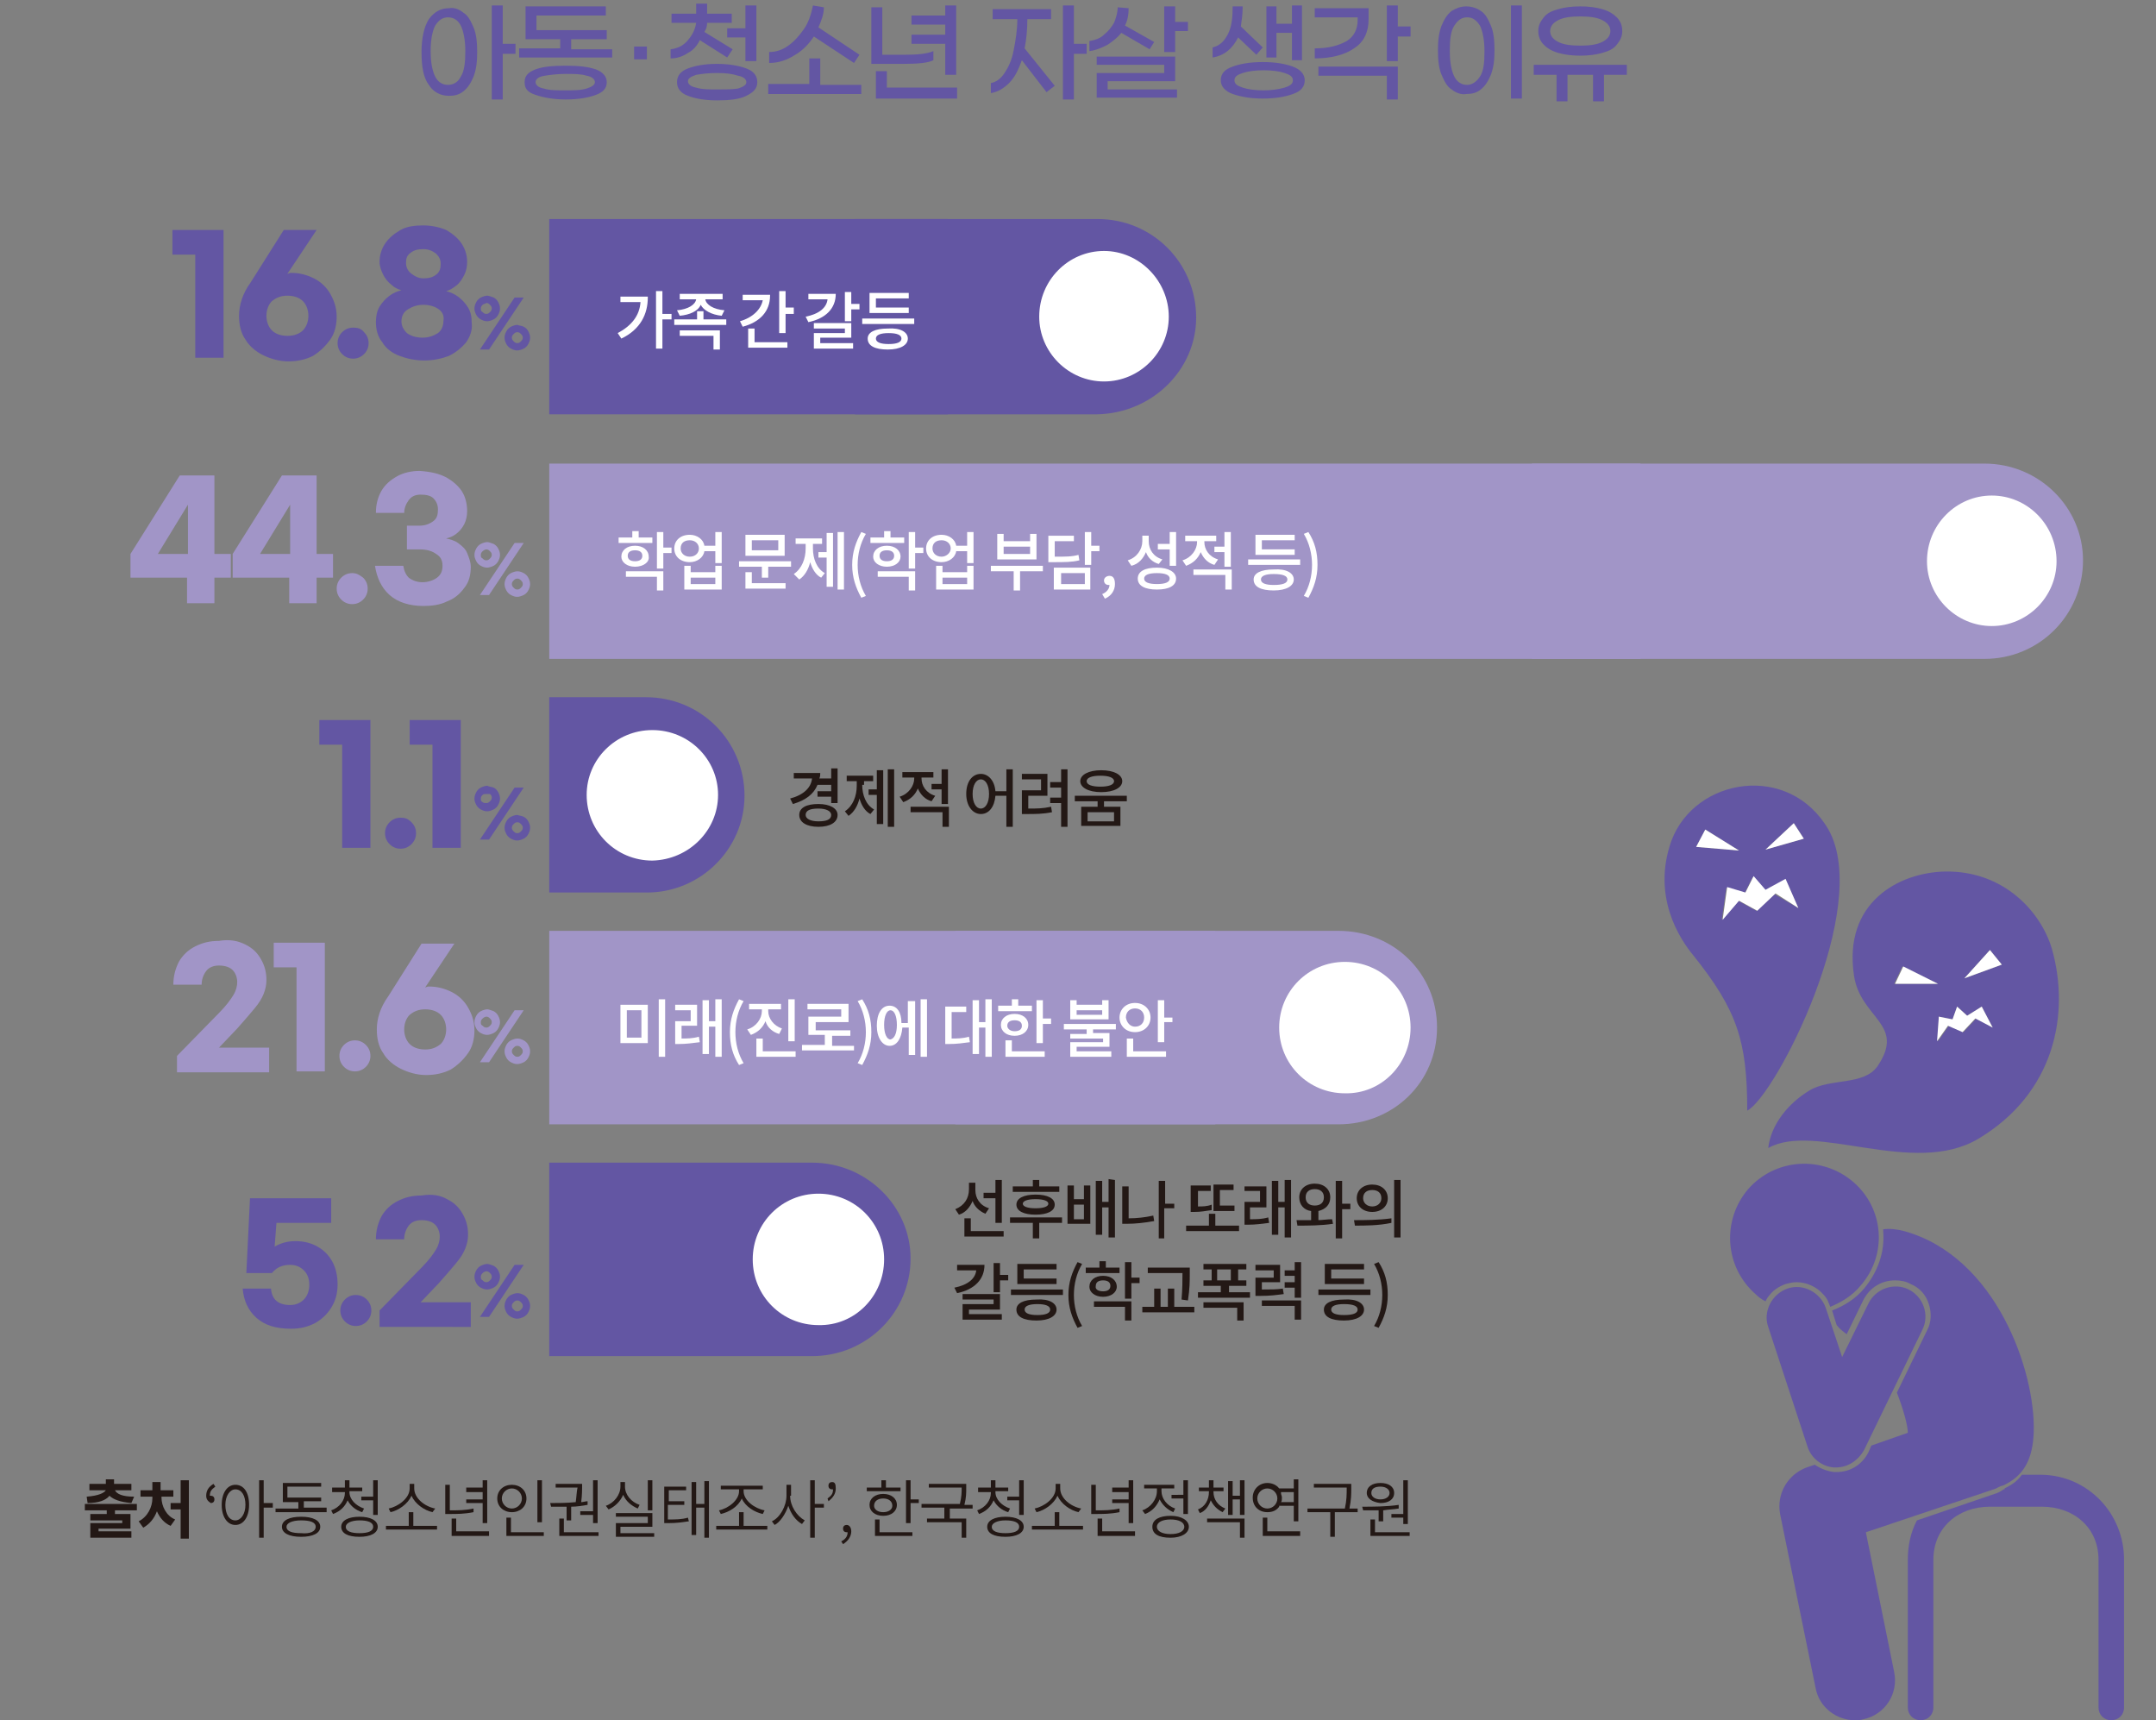<?xml version="1.0" encoding="utf-8"?>
<!-- Generator: Adobe Illustrator 27.5.0, SVG Export Plug-In . SVG Version: 6.00 Build 0)  -->
<svg version="1.1" id="레이어_1" xmlns="http://www.w3.org/2000/svg" xmlns:xlink="http://www.w3.org/1999/xlink" x="0px"
	 y="0px" viewBox="0 0 236.3 188.5" style="enable-background:new 0 0 236.3 188.5;" xml:space="preserve">
<rect x="0" y="0" width="236.3" height="188.5" fill="#808080" stroke="none"/>
<style type="text/css">
	.st0{fill:#6356A3;}
	.st1{fill:#231815;}
	.st2{clip-path:url(#SVGID_00000121241110799721439140000005329511135048088245_);fill:#6356A3;}
	.st3{clip-path:url(#SVGID_00000121241110799721439140000005329511135048088245_);fill:#FFFFFF;}
	.st4{clip-path:url(#SVGID_00000121241110799721439140000005329511135048088245_);fill:#A195C7;}
	.st5{clip-path:url(#SVGID_00000121241110799721439140000005329511135048088245_);}
	.st6{fill:#A195C7;}
	.st7{fill:#FFFFFF;}
	.st8{clip-path:url(#SVGID_00000039843858718617974860000011834733430843720100_);fill:#6356A3;}
</style>
<g>
	<path class="st0" d="M40.6,92.9h-3.1V81.6H35v-2.7h5.6V92.9z"/>
	<path class="st0" d="M45.1,90.1c0.3,0.3,0.5,0.7,0.5,1.2s-0.2,0.9-0.5,1.2c-0.3,0.3-0.7,0.5-1.2,0.5s-0.9-0.2-1.2-0.5
		c-0.3-0.3-0.5-0.7-0.5-1.2s0.2-0.9,0.5-1.2c0.3-0.3,0.7-0.5,1.2-0.5S44.7,89.7,45.1,90.1z"/>
	<path class="st0" d="M50.5,92.9h-3.1V81.6h-2.5v-2.7h5.6V92.9z"/>
</g>
<g>
	<path class="st0" d="M54.1,86.3c0.2,0.1,0.4,0.3,0.5,0.5c0.1,0.2,0.2,0.4,0.2,0.7s-0.1,0.5-0.2,0.7c-0.1,0.2-0.3,0.4-0.5,0.5
		c-0.2,0.1-0.5,0.2-0.7,0.2c-0.3,0-0.5-0.1-0.7-0.2c-0.2-0.1-0.4-0.3-0.5-0.5s-0.2-0.4-0.2-0.7s0.1-0.5,0.2-0.7
		c0.1-0.2,0.3-0.4,0.5-0.5c0.2-0.1,0.5-0.2,0.7-0.2C53.6,86.2,53.8,86.2,54.1,86.3z M53.6,92h-1l3.8-5.7h1L53.6,92z M52.9,87.1
		c-0.1,0.1-0.2,0.2-0.2,0.4s0,0.3,0.2,0.4C53,88,53.2,88,53.3,88c0.2,0,0.3-0.1,0.4-0.2c0.1-0.1,0.2-0.2,0.2-0.4s-0.1-0.3-0.2-0.4
		C53.6,87,53.5,87,53.3,87C53.2,87,53,87,52.9,87.1z M57.4,89.5c0.2,0.1,0.4,0.3,0.5,0.5c0.1,0.2,0.2,0.4,0.2,0.7s-0.1,0.5-0.2,0.7
		c-0.1,0.2-0.3,0.4-0.5,0.5c-0.2,0.1-0.5,0.2-0.7,0.2c-0.3,0-0.5-0.1-0.7-0.2c-0.2-0.1-0.4-0.3-0.5-0.5c-0.1-0.2-0.2-0.4-0.2-0.7
		s0.1-0.5,0.2-0.7c0.1-0.2,0.3-0.4,0.5-0.5s0.5-0.2,0.7-0.2C57,89.4,57.2,89.4,57.4,89.5z M56.3,90.3c-0.1,0.1-0.2,0.2-0.2,0.4
		c0,0.2,0.1,0.3,0.2,0.4c0.1,0.1,0.2,0.2,0.4,0.2s0.3-0.1,0.4-0.2c0.1-0.1,0.2-0.2,0.2-0.4c0-0.2-0.1-0.3-0.2-0.4
		c-0.1-0.1-0.2-0.2-0.4-0.2S56.4,90.2,56.3,90.3z"/>
</g>
<g>
	<path class="st1" d="M89.6,86c-0.4,1-1.3,1.7-2.7,2.1l-0.3-0.6c1.5-0.4,2.3-1.2,2.4-2.2H87v-0.6h2.9c0,0.2,0,0.4-0.1,0.6h1.3v-1.1
		h0.7V88h-0.7v-0.7h-1.5v-0.6h1.5V86H89.6z M91.8,89.3c0,0.8-0.8,1.3-2.1,1.3s-2.1-0.5-2.1-1.3c0-0.8,0.8-1.2,2.1-1.2
		S91.8,88.6,91.8,89.3z M91.1,89.3c0-0.4-0.5-0.7-1.4-0.7c-0.9,0-1.4,0.2-1.4,0.7c0,0.4,0.5,0.7,1.4,0.7
		C90.6,90,91.1,89.8,91.1,89.3z"/>
	<path class="st1" d="M94.5,86c0,1.1,0.4,2.2,1.3,2.7l-0.4,0.5c-0.6-0.3-1-1-1.2-1.7C94,88.3,93.6,89,93,89.4l-0.4-0.5
		c0.9-0.6,1.3-1.7,1.3-2.8v-0.5h-1.1V85h2.9v0.6h-1V86z M96.1,84.4h0.7v5.9h-0.7v-3.2h-0.9v-0.6h0.9V84.4z M98,84.3v6.3h-0.7v-6.3
		H98z"/>
	<path class="st1" d="M102.1,87.8c-0.7-0.2-1.2-0.7-1.5-1.4c-0.3,0.7-0.8,1.2-1.6,1.5l-0.4-0.6c1-0.3,1.6-1.2,1.6-2v-0.1h-1.3v-0.6
		h3.4v0.6H101v0.1c0,0.8,0.5,1.6,1.5,1.9L102.1,87.8z M99.7,88.4h4.3v2.2h-0.7V89h-3.5V88.4z M103.9,84.3v3.8h-0.7v-1.6h-1.1v-0.6
		h1.1v-1.6H103.9z"/>
	<path class="st1" d="M111,84.3v6.3h-0.7v-3.4h-1.2c-0.1,1.2-0.7,2-1.6,2c-0.9,0-1.6-0.9-1.6-2.2c0-1.4,0.7-2.2,1.6-2.2
		c0.8,0,1.5,0.7,1.6,1.9h1.2v-2.4H111z M108.4,87c0-1-0.4-1.6-0.9-1.6c-0.5,0-0.9,0.6-0.9,1.6c0,1,0.4,1.6,0.9,1.6
		C108,88.6,108.4,88,108.4,87z"/>
	<path class="st1" d="M112.7,88.6c0.9,0,1.6,0,2.5-0.2l0.1,0.6c-1,0.2-1.8,0.2-2.8,0.2H112v-2.6h2.1v-1.2H112v-0.6h2.8v2.4h-2.1
		V88.6z M117,84.3v6.3h-0.7V88h-1.2v-0.6h1.2v-1.1h-1.2v-0.6h1.2v-1.4H117z"/>
	<path class="st1" d="M121,87.8v0.6h1.8v2.1h-4.3v-2.1h1.8v-0.6h-2.5v-0.6h5.7v0.6H121z M118.4,85.6c0-0.7,0.9-1.2,2.3-1.2
		s2.3,0.5,2.3,1.2c0,0.7-0.9,1.2-2.3,1.2S118.4,86.3,118.4,85.6z M119.1,85.6c0,0.4,0.6,0.6,1.5,0.6s1.5-0.2,1.5-0.6
		c0-0.4-0.6-0.6-1.5-0.6S119.1,85.2,119.1,85.6z M122.1,89h-2.9v1h2.9V89z"/>
</g>
<g>
	<defs>
		<rect id="SVGID_1_" width="236.3" height="188.5"/>
	</defs>
	<clipPath id="SVGID_00000028284852855486539210000010602427286806055845_">
		<use xlink:href="#SVGID_1_"  style="overflow:visible;"/>
	</clipPath>
	<path style="clip-path:url(#SVGID_00000028284852855486539210000010602427286806055845_);fill:#6356A3;" d="M131.1,34.8
		c0-6-4.8-10.8-10.8-10.8H93.7v21.4h26.5C126.3,45.3,131.1,40.5,131.1,34.8"/>
	<path style="clip-path:url(#SVGID_00000028284852855486539210000010602427286806055845_);fill:#FFFFFF;" d="M128.1,34.7
		c0-3.9-3.2-7.2-7.1-7.2c-3.9,0-7.1,3.2-7.1,7.2c0,3.9,3.2,7.1,7.1,7.1C124.9,41.8,128.1,38.6,128.1,34.7"/>
	<path style="clip-path:url(#SVGID_00000028284852855486539210000010602427286806055845_);fill:#A195C7;" d="M228.3,61.4
		c0-5.8-4.8-10.6-10.8-10.6h-49.6v21.4h49.6C223.5,72.2,228.3,67.4,228.3,61.4"/>
	<path style="clip-path:url(#SVGID_00000028284852855486539210000010602427286806055845_);fill:#FFFFFF;" d="M225.4,61.5
		c0-4-3.2-7.2-7.1-7.2c-3.9,0-7.1,3.2-7.1,7.2c0,3.9,3.2,7.1,7.1,7.1C222.2,68.6,225.4,65.4,225.4,61.5"/>
	<path style="clip-path:url(#SVGID_00000028284852855486539210000010602427286806055845_);fill:#6356A3;" d="M81.6,87.2
		c0-6-4.8-10.8-10.8-10.8H60.2v21.4h10.7C76.8,97.8,81.6,93,81.6,87.2"/>
	<path style="clip-path:url(#SVGID_00000028284852855486539210000010602427286806055845_);fill:#FFFFFF;" d="M78.7,87.1
		c0-3.9-3.2-7.1-7.2-7.1c-4,0-7.2,3.2-7.2,7.1c0,4,3.2,7.2,7.2,7.2C75.5,94.2,78.7,91,78.7,87.1"/>
	<path style="clip-path:url(#SVGID_00000028284852855486539210000010602427286806055845_);fill:#6356A3;" d="M99.8,137.9
		c0-5.7-4.8-10.5-10.8-10.5H60.2v21.2H89C95,148.6,99.8,143.8,99.8,137.9"/>
	<path style="clip-path:url(#SVGID_00000028284852855486539210000010602427286806055845_);fill:#FFFFFF;" d="M96.9,138
		c0-4-3.2-7.2-7.2-7.2c-4,0-7.2,3.2-7.2,7.2s3.2,7.2,7.2,7.2C93.7,145.3,96.9,142,96.9,138"/>
	<path style="clip-path:url(#SVGID_00000028284852855486539210000010602427286806055845_);fill:#A195C7;" d="M157.5,112.6
		c0-6-4.8-10.6-10.8-10.6h-42v21.2h42C152.7,123.2,157.5,118.6,157.5,112.6"/>
	<path style="clip-path:url(#SVGID_00000028284852855486539210000010602427286806055845_);fill:#FFFFFF;" d="M154.6,112.6
		c0-4-3.2-7.2-7.2-7.2c-4,0-7.2,3.2-7.2,7.2c0,4,3.2,7.2,7.2,7.2C151.4,119.9,154.6,116.6,154.6,112.6"/>
	<g style="clip-path:url(#SVGID_00000028284852855486539210000010602427286806055845_);">
		<path class="st0" d="M50.8,1.4c0.5,0.3,0.8,0.9,1.1,1.6c0.3,0.7,0.4,1.6,0.4,2.7s-0.1,1.9-0.4,2.7c-0.3,0.7-0.6,1.2-1.1,1.6
			s-1,0.5-1.6,0.5c-0.9,0-1.7-0.4-2.2-1.2c-0.6-0.8-0.8-2-0.8-3.6s0.3-2.8,0.8-3.6c0.6-0.8,1.3-1.2,2.2-1.2
			C49.8,0.8,50.3,1,50.8,1.4z M50.5,8.4C50.9,7.8,51,6.8,51,5.6s-0.2-2.2-0.5-2.8c-0.3-0.6-0.8-0.9-1.4-0.9c-0.6,0-1,0.3-1.4,0.9
			c-0.3,0.6-0.5,1.5-0.5,2.8s0.2,2.2,0.5,2.8c0.3,0.6,0.8,0.9,1.4,0.9C49.7,9.3,50.2,9,50.5,8.4z M56.5,5.9h-1.4v5h-1.2V0.6h1.2v4.2
			h1.4V5.9z"/>
		<path class="st0" d="M67.1,5.3v1H56.9v-1h4.5V4.3h-3.8V0.7h8.8v1h-7.6v1.6h7.7v1h-3.9v1.1H67.1z M65.3,7.6
			c0.8,0.3,1.2,0.8,1.2,1.4c0,0.7-0.4,1.1-1.2,1.4s-1.9,0.5-3.3,0.5c-1.3,0-2.4-0.2-3.3-0.5S57.5,9.7,57.5,9c0-0.7,0.4-1.1,1.2-1.4
			s1.9-0.4,3.3-0.4S64.4,7.3,65.3,7.6z M64.3,9.7c0.6-0.2,0.9-0.4,0.9-0.7c0-0.3-0.3-0.6-0.9-0.7c-0.6-0.2-1.4-0.2-2.3-0.2
			s-1.7,0.1-2.3,0.2C59,8.4,58.7,8.7,58.7,9c0,0.3,0.3,0.6,0.9,0.7c0.6,0.2,1.4,0.2,2.3,0.2S63.7,9.9,64.3,9.7z"/>
		<path class="st0" d="M70.9,6.5h-1.4V5.1h1.4V6.5z"/>
		<path class="st0" d="M75.4,5.8c-0.6,0.4-1.2,0.6-1.9,0.6v-1c0.8-0.1,1.4-0.4,1.9-1s0.8-1.2,0.9-1.9h-2.7v-1h2.7V0.4h1.2v1.1h2.7v1
			h-2.7c0,0.4-0.1,0.7-0.3,1l3.1,1.9l-0.6,0.9l-3-1.9C76.4,5,76,5.5,75.4,5.8z M81.8,7.5c0.8,0.3,1.2,0.8,1.2,1.5
			c0,0.7-0.4,1.1-1.2,1.5s-1.9,0.5-3.2,0.5c-1.4,0-2.4-0.2-3.2-0.5s-1.2-0.8-1.2-1.5c0-0.7,0.4-1.2,1.2-1.5S77.2,7,78.6,7
			C79.9,7,81,7.2,81.8,7.5z M80.9,9.7c0.6-0.2,0.9-0.4,0.9-0.7s-0.3-0.6-0.9-0.7C80.3,8.1,79.6,8,78.6,8s-1.7,0.1-2.3,0.2
			c-0.6,0.2-0.9,0.4-0.9,0.7s0.3,0.6,0.9,0.7c0.6,0.2,1.4,0.2,2.3,0.2S80.3,9.8,80.9,9.7z M81.7,3.1V0.6h1.2v6.1h-1.2V4.1h-2V3.1
			H81.7z"/>
		<path class="st0" d="M94.4,9.2v1.1H84.2V9.2h4.5V6.4h1.2v2.9H94.4z M87,6.1c-0.8,0.5-1.7,0.8-2.7,0.8V5.7c0.7,0,1.4-0.2,2.1-0.7
			c0.7-0.5,1.2-1.1,1.7-1.8s0.8-1.6,1-2.6l1.2,0.2C90.3,1.6,90,2.3,89.7,3L94.2,6l-0.6,0.9L89.2,4C88.6,4.9,87.9,5.6,87,6.1z"/>
		<path class="st0" d="M99,7h-3.5V0.8h1.2V6h2.4c1.5,0,2.5-0.1,3.2-0.4v1C101.7,6.9,100.6,7,99,7z M104.9,9.7v1.1H96V7.8h1.2v1.8
			H104.9z M103.6,4.8h-3.7v-1h3.7V2.7h-3.7v-1h3.7V0.6h1.2v7.6h-1.2V4.8z"/>
		<path class="st0" d="M112.3,5.3l3.3,4.1l-0.9,0.7l-2.7-3.5c-0.4,1.1-0.8,1.9-1.4,2.5s-1.3,1-2,1.1V9.1c0.6-0.1,1.1-0.5,1.5-1.1
			s0.8-1.4,1-2.5c0.2-1,0.4-2.2,0.4-3.4h-2.7V1h6.4v1.1h-2.6C112.6,3.2,112.5,4.3,112.3,5.3z M119.1,5.9h-1.4v5h-1.2V0.6h1.2v4.2
			h1.4V5.9z"/>
		<path class="st0" d="M121.4,4.9c-0.6,0.3-1.2,0.6-2,0.7V4.5c0.6-0.1,1.2-0.3,1.6-0.7c0.5-0.4,0.8-0.8,1.1-1.3
			c0.2-0.5,0.4-1.1,0.4-1.7l1.2,0.1c0,0.7-0.1,1.3-0.4,1.9l3.2,1.8L126,5.4l-3.1-1.8C122.5,4.1,122,4.5,121.4,4.9z M121.4,9.8h7.6
			v0.9h-8.8V8h7.4V7.1h-7.4V6.2h8.6v2.7h-7.4V9.8z M130.2,2.3v1.1h-1.4v2.3h-1.2v-5h1.2v1.7H130.2z"/>
		<path class="st0" d="M132.9,6.3V5.2c0.8-0.2,1.3-0.7,1.7-1.5c0.4-0.8,0.5-1.8,0.5-3l1.1,0c0,0.8-0.1,1.5-0.2,2.2l2.4,2.3L137.7,6
			l-2-1.9C135.1,5.3,134.2,6.1,132.9,6.3z M141.7,7.3c0.8,0.3,1.3,0.8,1.3,1.5s-0.4,1.2-1.3,1.5c-0.8,0.3-1.9,0.5-3.3,0.5
			s-2.4-0.2-3.3-0.5c-0.8-0.3-1.3-0.8-1.3-1.5s0.4-1.2,1.3-1.5c0.8-0.3,1.9-0.5,3.3-0.5S140.9,7,141.7,7.3z M140.8,9.6
			c0.6-0.2,0.9-0.4,0.9-0.8c0-0.4-0.3-0.6-0.9-0.8s-1.4-0.3-2.3-0.3c-0.9,0-1.7,0.1-2.3,0.3s-0.9,0.4-0.9,0.8c0,0.4,0.3,0.6,0.9,0.8
			s1.4,0.3,2.3,0.3C139.3,9.9,140.1,9.8,140.8,9.6z M139.9,6.3h-1.1V0.7h1.1v1.9h1.7V0.6h1.1v6h-1.1v-3h-1.7V6.3z"/>
		<path class="st0" d="M148.4,5.3c-1,0.7-2.5,1.1-4.3,1.1V5.3c1.5,0,2.6-0.3,3.5-0.8c0.8-0.5,1.2-1.3,1.2-2.3V1.9h-4.7v-1h5.9v1.2
			C150,3.5,149.5,4.6,148.4,5.3z M144.5,7.3h8.7v3.6h-1.2V8.3h-7.5V7.3z M154.6,4h-1.4v2.7h-1.2V0.6h1.2v2.3h1.4V4z"/>
		<path class="st0" d="M159.1,9.8c-0.5-0.3-0.8-0.9-1.1-1.6s-0.4-1.6-0.4-2.7s0.1-1.9,0.4-2.7c0.3-0.7,0.6-1.2,1.1-1.6
			c0.5-0.3,1-0.5,1.6-0.5c0.6,0,1.2,0.2,1.6,0.5c0.5,0.3,0.8,0.9,1.1,1.6c0.3,0.7,0.4,1.6,0.4,2.7s-0.1,1.9-0.4,2.7
			c-0.3,0.7-0.6,1.2-1.1,1.6s-1,0.5-1.6,0.5C160.2,10.4,159.6,10.2,159.1,9.8z M162.2,8.4c0.4-0.6,0.5-1.5,0.5-2.8
			c0-1.2-0.2-2.2-0.5-2.8c-0.4-0.6-0.8-0.9-1.4-0.9c-0.6,0-1,0.3-1.4,0.9c-0.4,0.6-0.5,1.5-0.5,2.8s0.2,2.2,0.5,2.8
			c0.3,0.6,0.8,0.9,1.4,0.9C161.3,9.3,161.8,9,162.2,8.4z M165.6,0.6h1.2v10.2h-1.2V0.6z"/>
		<path class="st0" d="M178.3,8.2h-2.5v2.9h-1.2V8.2h-2.8v2.9h-1.2V8.2h-2.5V7.1h10.2V8.2z M170.8,5.8c-0.7-0.2-1.2-0.5-1.6-0.9
			s-0.6-0.9-0.6-1.5c0-0.6,0.2-1,0.6-1.5s0.9-0.7,1.6-0.9s1.5-0.3,2.4-0.3s1.7,0.1,2.4,0.3c0.7,0.2,1.2,0.5,1.6,0.9s0.6,0.9,0.6,1.5
			c0,0.6-0.2,1-0.6,1.5s-0.9,0.7-1.6,0.9c-0.7,0.2-1.5,0.3-2.4,0.3S171.5,6,170.8,5.8z M170.8,2.2c-0.6,0.3-0.9,0.7-0.9,1.2
			c0,0.5,0.3,0.9,0.9,1.2c0.6,0.3,1.4,0.4,2.4,0.4s1.8-0.1,2.4-0.4c0.6-0.3,0.9-0.7,0.9-1.2c0-0.5-0.3-0.9-0.9-1.2
			c-0.6-0.3-1.4-0.4-2.4-0.4S171.4,1.9,170.8,2.2z"/>
	</g>
</g>
<rect x="60.2" y="24" class="st0" width="43.7" height="21.4"/>
<rect x="60.2" y="50.8" class="st6" width="119.6" height="21.4"/>
<rect x="60.2" y="102" class="st6" width="73" height="21.2"/>
<g>
	<path class="st6" d="M20.6,63.3h-6.3v-2.6l5.4-8.6h3.8v8.6h1.8v2.6h-1.8v2.8h-3V63.3z M20.6,60.7v-5.4l-3.3,5.4H20.6z"/>
	<path class="st6" d="M31.8,63.3h-6.3v-2.6l5.4-8.6h3.8v8.6h1.8v2.6h-1.8v2.8h-3V63.3z M31.8,60.7v-5.4l-3.3,5.4H31.8z"/>
	<path class="st6" d="M39.8,63.3c0.3,0.3,0.5,0.7,0.5,1.2s-0.2,0.9-0.5,1.2c-0.3,0.3-0.7,0.5-1.2,0.5s-0.9-0.2-1.2-0.5
		c-0.3-0.3-0.5-0.7-0.5-1.2s0.2-0.9,0.5-1.2c0.3-0.3,0.7-0.5,1.2-0.5S39.4,63,39.8,63.3z"/>
	<path class="st6" d="M48.9,52.3c0.7,0.4,1.3,0.9,1.7,1.5c0.4,0.6,0.6,1.4,0.6,2.2c0,0.5-0.1,1-0.3,1.4c-0.2,0.4-0.5,0.8-0.9,1.1
		c-0.4,0.3-0.7,0.4-1.1,0.5c0.4,0.1,0.9,0.2,1.3,0.5c0.4,0.3,0.8,0.6,1,1.1s0.4,1,0.4,1.5c0,0.9-0.2,1.7-0.7,2.3
		c-0.5,0.7-1.1,1.2-1.9,1.5c-0.8,0.4-1.7,0.5-2.6,0.5c-1.5,0-2.8-0.4-3.7-1.2s-1.4-1.9-1.6-3.2h3.1c0.1,0.6,0.3,1,0.6,1.3
		c0.4,0.3,0.9,0.5,1.5,0.5s1.2-0.2,1.6-0.5c0.4-0.3,0.6-0.7,0.6-1.3c0-0.6-0.2-1-0.7-1.3c-0.4-0.3-1-0.5-1.8-0.5h-1.4v-2.6h1.4
		c0.6,0,1.1-0.2,1.5-0.5c0.4-0.3,0.5-0.7,0.5-1.3c0-0.5-0.2-0.9-0.5-1.2s-0.8-0.4-1.4-0.4c-0.6,0-1,0.2-1.3,0.6
		c-0.3,0.4-0.5,0.9-0.5,1.4h-3.1c0-0.9,0.2-1.7,0.6-2.4c0.4-0.7,1-1.2,1.7-1.6c0.7-0.4,1.6-0.6,2.5-0.6
		C47.3,51.7,48.1,51.9,48.9,52.3z"/>
</g>
<g>
	<path class="st6" d="M54.1,59.6c0.2,0.1,0.4,0.3,0.5,0.5c0.1,0.2,0.2,0.4,0.2,0.7s-0.1,0.5-0.2,0.7c-0.1,0.2-0.3,0.4-0.5,0.5
		c-0.2,0.1-0.5,0.2-0.7,0.2c-0.3,0-0.5-0.1-0.7-0.2c-0.2-0.1-0.4-0.3-0.5-0.5s-0.2-0.4-0.2-0.7s0.1-0.5,0.2-0.7
		c0.1-0.2,0.3-0.4,0.5-0.5c0.2-0.1,0.5-0.2,0.7-0.2C53.6,59.4,53.8,59.5,54.1,59.6z M53.6,65.2h-1l3.8-5.7h1L53.6,65.2z M52.9,60.4
		c-0.1,0.1-0.2,0.2-0.2,0.4s0,0.3,0.2,0.4c0.1,0.1,0.2,0.2,0.4,0.2c0.2,0,0.3-0.1,0.4-0.2c0.1-0.1,0.2-0.2,0.2-0.4s-0.1-0.3-0.2-0.4
		c-0.1-0.1-0.2-0.2-0.4-0.2C53.2,60.2,53,60.3,52.9,60.4z M57.4,62.8c0.2,0.1,0.4,0.3,0.5,0.5c0.1,0.2,0.2,0.4,0.2,0.7
		c0,0.3-0.1,0.5-0.2,0.7c-0.1,0.2-0.3,0.4-0.5,0.5c-0.2,0.1-0.5,0.2-0.7,0.2c-0.3,0-0.5-0.1-0.7-0.2c-0.2-0.1-0.4-0.3-0.5-0.5
		c-0.1-0.2-0.2-0.4-0.2-0.7c0-0.3,0.1-0.5,0.2-0.7c0.1-0.2,0.3-0.4,0.5-0.5s0.5-0.2,0.7-0.2C57,62.6,57.2,62.7,57.4,62.8z
		 M56.3,63.6c-0.1,0.1-0.2,0.2-0.2,0.4c0,0.2,0.1,0.3,0.2,0.4c0.1,0.1,0.2,0.2,0.4,0.2s0.3-0.1,0.4-0.2c0.1-0.1,0.2-0.2,0.2-0.4
		c0-0.2-0.1-0.3-0.2-0.4c-0.1-0.1-0.2-0.2-0.4-0.2S56.4,63.5,56.3,63.6z"/>
</g>
<g>
	<path class="st7" d="M71.5,59.5h-3.7v-0.6h1.5v-0.7H70v0.7h1.5V59.5z M69.6,62.1c-0.9,0-1.5-0.5-1.5-1.1c0-0.7,0.6-1.2,1.5-1.2
		c0.9,0,1.5,0.5,1.5,1.2C71.2,61.6,70.5,62.1,69.6,62.1z M68.5,62.6h4.2v2.1H72v-1.5h-3.4V62.6z M69.6,61.5c0.5,0,0.8-0.2,0.8-0.6
		c0-0.4-0.3-0.6-0.8-0.6c-0.5,0-0.8,0.2-0.8,0.6C68.8,61.3,69.1,61.5,69.6,61.5z M73.6,60.6h-0.9v1.7H72v-4h0.7V60h0.9V60.6z"/>
	<path class="st7" d="M79.1,58.3v3.4h-0.7v-1.3h-1.2c-0.1,0.7-0.8,1.2-1.6,1.2c-1,0-1.7-0.6-1.7-1.5c0-0.9,0.7-1.5,1.7-1.5
		c0.8,0,1.5,0.5,1.6,1.2h1.2v-1.5H79.1z M76.6,60.1c0-0.5-0.4-0.9-1-0.9c-0.6,0-1,0.3-1,0.9c0,0.5,0.4,0.9,1,0.9
		C76.2,61,76.6,60.6,76.6,60.1z M78.4,62h0.7v2.6H75V62h0.7v0.7h2.7V62z M78.4,63.3h-2.7V64h2.7V63.3z"/>
	<path class="st7" d="M86.7,61.5v0.6h-2.5v1.2h-0.7v-1.2H81v-0.6H86.7z M82.4,63.9h3.7v0.6h-4.4v-1.8h0.7V63.9z M86,60.9h-4.3v-2.3
		H86V60.9z M85.3,59.2h-2.9v1.1h2.9V59.2z"/>
	<path class="st7" d="M89.1,60.1c0,1.1,0.4,2.2,1.3,2.7l-0.4,0.5c-0.6-0.3-1-1-1.2-1.7c-0.2,0.8-0.6,1.5-1.2,1.9L87,62.9
		c0.9-0.6,1.3-1.7,1.3-2.8v-0.5h-1.1V59h2.9v0.6h-1V60.1z M90.6,58.4h0.7v5.9h-0.7v-3.2h-0.9v-0.6h0.9V58.4z M92.5,58.3v6.3h-0.7
		v-6.3H92.5z"/>
	<path class="st7" d="M93.4,61.9c0-1.4,0.4-2.5,1-3.6l0.5,0.2c-0.6,1-0.9,2.2-0.9,3.4c0,1.2,0.3,2.4,0.9,3.4l-0.5,0.2
		C93.8,64.4,93.4,63.3,93.4,61.9z"/>
	<path class="st7" d="M99.1,59.5h-3.7v-0.6h1.5v-0.7h0.7v0.7h1.5V59.5z M97.2,62.1c-0.9,0-1.5-0.5-1.5-1.1c0-0.7,0.6-1.2,1.5-1.2
		c0.9,0,1.5,0.5,1.5,1.2C98.7,61.6,98.1,62.1,97.2,62.1z M96.1,62.6h4.2v2.1h-0.7v-1.5h-3.4V62.6z M97.2,61.5c0.5,0,0.8-0.2,0.8-0.6
		c0-0.4-0.3-0.6-0.8-0.6c-0.5,0-0.8,0.2-0.8,0.6C96.4,61.3,96.7,61.5,97.2,61.5z M101.2,60.6h-0.9v1.7h-0.7v-4h0.7V60h0.9V60.6z"/>
	<path class="st7" d="M106.7,58.3v3.4H106v-1.3h-1.2c-0.1,0.7-0.8,1.2-1.6,1.2c-1,0-1.7-0.6-1.7-1.5c0-0.9,0.7-1.5,1.7-1.5
		c0.8,0,1.5,0.5,1.6,1.2h1.2v-1.5H106.7z M104.2,60.1c0-0.5-0.4-0.9-1-0.9c-0.6,0-1,0.3-1,0.9c0,0.5,0.4,0.9,1,0.9
		C103.7,61,104.2,60.6,104.2,60.1z M106,62h0.7v2.6h-4.1V62h0.7v0.7h2.7V62z M106,63.3h-2.7V64h2.7V63.3z"/>
	<path class="st7" d="M114.3,62.6h-2.5v2.1h-0.7v-2.1h-2.5V62h5.7V62.6z M113.6,61.3h-4.3v-2.8h0.7v0.8h2.9v-0.8h0.7V61.3z
		 M112.9,59.9H110v0.8h2.9V59.9z"/>
	<path class="st7" d="M118.3,61.4c-0.8,0.2-1.6,0.2-2.9,0.2h-0.5v-2.9h2.8v0.6h-2.1V61c1.2,0,1.9,0,2.6-0.2L118.3,61.4z M115.5,62.2
		h4v2.4h-4V62.2z M116.3,64h2.6v-1.2h-2.6V64z M120.5,60.4h-0.9v1.5h-0.7v-3.6h0.7v1.5h0.9V60.4z"/>
	<path class="st7" d="M120.8,65.1c0.5-0.2,0.8-0.6,0.8-1c0,0,0,0-0.1,0c-0.3,0-0.5-0.2-0.5-0.5c0-0.3,0.3-0.5,0.6-0.5
		c0.4,0,0.6,0.3,0.6,0.9c0,0.7-0.4,1.3-1.1,1.6L120.8,65.1z"/>
	<path class="st7" d="M127,61.8c-0.7-0.2-1.2-0.7-1.4-1.3c-0.3,0.7-0.8,1.3-1.6,1.5l-0.4-0.6c1-0.3,1.6-1.2,1.6-2.1v-0.6h0.7v0.6
		c0,0.9,0.5,1.7,1.5,2L127,61.8z M128.9,63.4c0,0.8-0.8,1.2-2.1,1.2c-1.3,0-2.1-0.4-2.1-1.2c0-0.8,0.8-1.2,2.1-1.2
		C128.1,62.2,128.9,62.7,128.9,63.4z M128.2,63.4c0-0.4-0.5-0.6-1.4-0.6s-1.4,0.2-1.4,0.6c0,0.4,0.5,0.6,1.4,0.6
		S128.2,63.8,128.2,63.4z M128.2,60.2h-1.3v-0.6h1.3v-1.3h0.7V62h-0.7V60.2z"/>
	<path class="st7" d="M133.1,61.9c-0.7-0.2-1.2-0.7-1.5-1.4c-0.3,0.7-0.8,1.2-1.6,1.5l-0.4-0.6c1-0.3,1.6-1.2,1.6-2v-0.1h-1.3v-0.6
		h3.4v0.6H132v0.1c0,0.8,0.5,1.6,1.5,1.9L133.1,61.9z M130.7,62.4h4.3v2.2h-0.7V63h-3.5V62.4z M134.9,58.3v3.8h-0.7v-1.6h-1.1v-0.6
		h1.1v-1.6H134.9z"/>
	<path class="st7" d="M142.5,61.3v0.6h-5.7v-0.6H142.5z M141.8,63.5c0,0.7-0.8,1.2-2.2,1.2c-1.4,0-2.2-0.4-2.2-1.2
		c0-0.7,0.8-1.1,2.2-1.1C141,62.3,141.8,62.8,141.8,63.5z M141.9,60.8h-4.3v-2.2h4.3v0.6h-3.6v1h3.6V60.8z M141.1,63.5
		c0-0.4-0.5-0.6-1.5-0.6c-0.9,0-1.4,0.2-1.4,0.6c0,0.4,0.5,0.6,1.4,0.6C140.6,64.1,141.1,63.9,141.1,63.5z"/>
	<path class="st7" d="M142.9,65.3c0.6-1,0.9-2.2,0.9-3.4c0-1.2-0.3-2.4-0.9-3.4l0.5-0.2c0.7,1.1,1,2.2,1,3.6c0,1.4-0.4,2.5-1,3.6
		L142.9,65.3z"/>
</g>
<g>
	<path class="st0" d="M24.5,39.2h-3.1V27.9h-2.5v-2.7h5.6V39.2z"/>
	<path class="st0" d="M28.8,38.9c-0.8-0.4-1.5-1-1.9-1.7c-0.5-0.7-0.7-1.6-0.7-2.6c0-0.6,0.1-1.2,0.3-1.8c0.2-0.6,0.5-1.2,1-1.9
		l3.6-5.7h3.6l-3.2,4.8c0.1,0,0.2-0.1,0.4-0.1c0.9,0,1.7,0.2,2.5,0.6c0.8,0.4,1.4,1,1.8,1.7c0.4,0.7,0.7,1.5,0.7,2.5
		c0,0.9-0.2,1.8-0.7,2.5c-0.5,0.7-1.1,1.3-1.9,1.8c-0.8,0.4-1.7,0.6-2.7,0.6S29.6,39.3,28.8,38.9z M33.2,36.2c0.4-0.4,0.6-1,0.6-1.6
		s-0.2-1.2-0.6-1.6c-0.4-0.4-1-0.6-1.7-0.6s-1.2,0.2-1.7,0.6c-0.4,0.4-0.6,1-0.6,1.6s0.2,1.2,0.6,1.6c0.4,0.4,1,0.6,1.7,0.6
		S32.8,36.6,33.2,36.2z"/>
	<path class="st0" d="M39.9,36.4c0.3,0.3,0.5,0.7,0.5,1.2s-0.2,0.9-0.5,1.2c-0.3,0.3-0.7,0.5-1.2,0.5s-0.9-0.2-1.2-0.5
		c-0.3-0.3-0.5-0.7-0.5-1.2s0.2-0.9,0.5-1.2c0.3-0.3,0.7-0.5,1.2-0.5S39.6,36,39.9,36.4z"/>
	<path class="st0" d="M51.1,37.5c-0.5,0.6-1.1,1.1-1.9,1.5c-0.8,0.3-1.7,0.5-2.7,0.5s-1.9-0.2-2.7-0.5c-0.8-0.3-1.5-0.8-1.9-1.5
		c-0.5-0.6-0.7-1.4-0.7-2.2c0-0.6,0.1-1.2,0.4-1.7c0.3-0.5,0.7-0.9,1.1-1.2c0.4-0.3,0.9-0.5,1.3-0.6c-0.4-0.1-0.8-0.3-1.1-0.6
		c-0.4-0.3-0.7-0.7-0.9-1.1c-0.2-0.4-0.4-0.9-0.4-1.4c0-0.7,0.2-1.4,0.6-2c0.4-0.6,1-1.1,1.7-1.5c0.7-0.4,1.6-0.5,2.5-0.5
		c0.9,0,1.8,0.2,2.5,0.5c0.7,0.4,1.3,0.9,1.7,1.5c0.4,0.6,0.6,1.3,0.6,2c0,0.5-0.1,1-0.3,1.4S50.4,31,50,31.3
		c-0.4,0.3-0.7,0.5-1.1,0.6c0.4,0.1,0.9,0.3,1.3,0.6c0.4,0.3,0.8,0.7,1.1,1.2c0.3,0.5,0.4,1,0.4,1.7C51.8,36.2,51.5,36.9,51.1,37.5z
		 M48.1,33.9c-0.4-0.3-1-0.5-1.7-0.5s-1.2,0.2-1.7,0.5s-0.7,0.8-0.7,1.3c0,0.5,0.2,0.9,0.6,1.3c0.4,0.3,1,0.5,1.7,0.5
		s1.2-0.2,1.7-0.5c0.4-0.3,0.6-0.8,0.6-1.3C48.7,34.6,48.5,34.2,48.1,33.9z M47.8,27.8c-0.4-0.3-0.8-0.5-1.4-0.5s-1,0.1-1.4,0.4
		c-0.4,0.3-0.5,0.6-0.5,1.1c0,0.5,0.2,0.9,0.6,1.2c0.4,0.3,0.8,0.5,1.3,0.5c0.6,0,1-0.1,1.4-0.4c0.4-0.3,0.5-0.7,0.5-1.2
		C48.3,28.4,48.1,28.1,47.8,27.8z"/>
</g>
<g>
	<path class="st0" d="M54.1,32.6c0.2,0.1,0.4,0.3,0.5,0.5c0.1,0.2,0.2,0.4,0.2,0.7s-0.1,0.5-0.2,0.7c-0.1,0.2-0.3,0.4-0.5,0.5
		c-0.2,0.1-0.5,0.2-0.7,0.2c-0.3,0-0.5-0.1-0.7-0.2c-0.2-0.1-0.4-0.3-0.5-0.5s-0.2-0.4-0.2-0.7s0.1-0.5,0.2-0.7
		c0.1-0.2,0.3-0.4,0.5-0.5c0.2-0.1,0.5-0.2,0.7-0.2C53.6,32.4,53.8,32.5,54.1,32.6z M53.6,38.3h-1l3.8-5.7h1L53.6,38.3z M52.9,33.4
		c-0.1,0.1-0.2,0.2-0.2,0.4s0,0.3,0.2,0.4c0.1,0.1,0.2,0.2,0.4,0.2c0.2,0,0.3-0.1,0.4-0.2c0.1-0.1,0.2-0.2,0.2-0.4s-0.1-0.3-0.2-0.4
		c-0.1-0.1-0.2-0.2-0.4-0.2C53.2,33.3,53,33.3,52.9,33.4z M57.4,35.8c0.2,0.1,0.4,0.3,0.5,0.5c0.1,0.2,0.2,0.4,0.2,0.7
		s-0.1,0.5-0.2,0.7c-0.1,0.2-0.3,0.4-0.5,0.5c-0.2,0.1-0.5,0.2-0.7,0.2c-0.3,0-0.5-0.1-0.7-0.2c-0.2-0.1-0.4-0.3-0.5-0.5
		c-0.1-0.2-0.2-0.4-0.2-0.7s0.1-0.5,0.2-0.7c0.1-0.2,0.3-0.4,0.5-0.5s0.5-0.2,0.7-0.2C57,35.7,57.2,35.7,57.4,35.8z M56.3,36.6
		c-0.1,0.1-0.2,0.2-0.2,0.4c0,0.2,0.1,0.3,0.2,0.4c0.1,0.1,0.2,0.2,0.4,0.2s0.3-0.1,0.4-0.2c0.1-0.1,0.2-0.2,0.2-0.4
		c0-0.2-0.1-0.3-0.2-0.4c-0.1-0.1-0.2-0.2-0.4-0.2S56.4,36.5,56.3,36.6z"/>
</g>
<g>
	<path class="st7" d="M71,32.6c0,1.8-0.8,3.5-2.9,4.5l-0.4-0.6c1.5-0.8,2.4-1.9,2.5-3.4h-2.2v-0.6H71z M73.6,35h-1v3.2h-0.7v-6.3
		h0.7v2.5h1V35z"/>
	<path class="st7" d="M79.6,35v0.6h-5.7V35h2.5v-0.9h0.7V35H79.6z M74.2,34c1.2-0.1,2-0.6,2.1-1.2h-1.8v-0.6h4.7v0.6h-1.9
		c0.1,0.6,0.9,1.1,2.1,1.2l-0.3,0.6c-1.1-0.1-2-0.6-2.3-1.2c-0.3,0.7-1.2,1.1-2.3,1.2L74.2,34z M74.5,36.2h4.4v2.1h-0.7v-1.5h-3.7
		V36.2z"/>
	<path class="st7" d="M84.4,32.4c0,1.7-1.1,2.9-3,3.4l-0.3-0.6c1.4-0.4,2.3-1.3,2.5-2.3h-2.2v-0.6H84.4z M82.8,37.5h3.5v0.6H82V36
		h0.7V37.5z M87,33.8v0.6h-0.9v2.1h-0.7v-4.6h0.7v1.8H87z"/>
	<path class="st7" d="M91.6,32.2c0,1.6-1.1,2.7-3,3.1l-0.3-0.6c1.5-0.3,2.3-1,2.4-1.9h-2.1v-0.6H91.6z M89.9,37.6h3.6v0.6h-4.3v-1.7
		h3.4v-0.5h-3.4v-0.6h4.1V37h-3.4V37.6z M94.2,33.3v0.6h-0.9v1.3h-0.7v-3.2h0.7v1.3H94.2z"/>
	<path class="st7" d="M100.2,34.9v0.6h-5.7v-0.6H100.2z M99.5,37.1c0,0.7-0.8,1.2-2.2,1.2c-1.4,0-2.2-0.4-2.2-1.2
		c0-0.7,0.8-1.1,2.2-1.1C98.7,35.9,99.5,36.4,99.5,37.1z M99.6,34.3h-4.3v-2.2h4.3v0.6h-3.6v1h3.6V34.3z M98.8,37.1
		c0-0.4-0.5-0.6-1.4-0.6s-1.4,0.2-1.4,0.6c0,0.4,0.5,0.6,1.4,0.6S98.8,37.5,98.8,37.1z"/>
</g>
<g>
	<path class="st0" d="M28.1,144.4c-0.9-0.8-1.4-1.9-1.5-3.2h3.1c0.1,1.2,0.8,1.8,2.1,1.8c0.6,0,1.1-0.2,1.5-0.6
		c0.4-0.4,0.6-1,0.6-1.6c0-0.7-0.2-1.2-0.6-1.6c-0.4-0.4-0.9-0.6-1.5-0.6c-0.9,0-1.5,0.3-2,0.9h-2.8l0.4-8.2h8.9v2.7h-6l-0.2,2.6
		c0.7-0.4,1.4-0.6,2.3-0.6c0.9,0,1.7,0.2,2.4,0.6s1.2,0.9,1.6,1.6c0.4,0.7,0.6,1.6,0.6,2.5c0,1-0.2,1.8-0.7,2.6s-1.1,1.3-1.8,1.7
		c-0.8,0.4-1.6,0.6-2.6,0.6C30.2,145.6,29,145.2,28.1,144.4z"/>
	<path class="st0" d="M40.2,142.4c0.3,0.3,0.5,0.7,0.5,1.2s-0.2,0.9-0.5,1.2c-0.3,0.3-0.7,0.5-1.2,0.5s-0.9-0.2-1.2-0.5
		c-0.3-0.3-0.5-0.7-0.5-1.2s0.2-0.9,0.5-1.2c0.3-0.3,0.7-0.5,1.2-0.5S39.9,142.1,40.2,142.4z"/>
	<path class="st0" d="M49,131.4c0.8,0.4,1.3,0.9,1.7,1.6c0.4,0.7,0.6,1.4,0.6,2.3c0,0.5-0.1,1-0.3,1.5c-0.2,0.5-0.5,1-1,1.6
		c-0.5,0.6-1.1,1.3-1.9,2.2l-2,2.1h5.5v2.7H41.6v-1.8l4.6-4.7c0.8-0.8,1.3-1.5,1.6-2c0.3-0.5,0.4-1,0.4-1.4c0-0.5-0.2-1-0.5-1.3
		c-0.3-0.3-0.8-0.5-1.5-0.5c-0.6,0-1.1,0.2-1.4,0.6s-0.5,0.9-0.5,1.5h-3.1c0-0.9,0.2-1.7,0.6-2.5c0.4-0.7,1-1.3,1.8-1.7
		c0.8-0.4,1.6-0.6,2.6-0.6C47.4,130.8,48.3,131,49,131.4z"/>
</g>
<g>
	<path class="st0" d="M54.1,138.7c0.2,0.1,0.4,0.3,0.5,0.5c0.1,0.2,0.2,0.4,0.2,0.7s-0.1,0.5-0.2,0.7c-0.1,0.2-0.3,0.4-0.5,0.5
		c-0.2,0.1-0.5,0.2-0.7,0.2c-0.3,0-0.5-0.1-0.7-0.2c-0.2-0.1-0.4-0.3-0.5-0.5s-0.2-0.4-0.2-0.7s0.1-0.5,0.2-0.7
		c0.1-0.2,0.3-0.4,0.5-0.5c0.2-0.1,0.5-0.2,0.7-0.2C53.6,138.5,53.8,138.6,54.1,138.7z M53.6,144.3h-1l3.8-5.7h1L53.6,144.3z
		 M52.9,139.5c-0.1,0.1-0.2,0.2-0.2,0.4s0,0.3,0.2,0.4c0.1,0.1,0.2,0.2,0.4,0.2c0.2,0,0.3-0.1,0.4-0.2c0.1-0.1,0.2-0.2,0.2-0.4
		s-0.1-0.3-0.2-0.4c-0.1-0.1-0.2-0.2-0.4-0.2C53.2,139.3,53,139.4,52.9,139.5z M57.4,141.9c0.2,0.1,0.4,0.3,0.5,0.5
		c0.1,0.2,0.2,0.4,0.2,0.7s-0.1,0.5-0.2,0.7c-0.1,0.2-0.3,0.4-0.5,0.5c-0.2,0.1-0.5,0.2-0.7,0.2c-0.3,0-0.5-0.1-0.7-0.2
		c-0.2-0.1-0.4-0.3-0.5-0.5c-0.1-0.2-0.2-0.4-0.2-0.7s0.1-0.5,0.2-0.7c0.1-0.2,0.3-0.4,0.5-0.5s0.5-0.2,0.7-0.2
		C57,141.7,57.2,141.8,57.4,141.9z M56.3,142.7c-0.1,0.1-0.2,0.2-0.2,0.4c0,0.2,0.1,0.3,0.2,0.4c0.1,0.1,0.2,0.2,0.4,0.2
		s0.3-0.1,0.4-0.2c0.1-0.1,0.2-0.2,0.2-0.4c0-0.2-0.1-0.3-0.2-0.4c-0.1-0.1-0.2-0.2-0.4-0.2S56.4,142.6,56.3,142.7z"/>
</g>
<g>
	<path class="st1" d="M108,133c-0.7-0.3-1.2-0.8-1.4-1.4c-0.3,0.7-0.8,1.3-1.5,1.5l-0.4-0.6c1-0.4,1.5-1.2,1.5-2.2v-0.7h0.7v0.8
		c0,0.9,0.5,1.7,1.5,2L108,133z M110,134.9v0.6h-4.3v-2h0.7v1.4H110z M109.1,131.3h-1.3v-0.6h1.3v-1.4h0.7v4.7h-0.7V131.3z"/>
	<path class="st1" d="M116.4,134h-2.5v1.7h-0.7V134h-2.5v-0.6h5.7V134z M116.1,130.6H111V130h2.2v-0.7h0.7v0.7h2.2V130.6z
		 M113.5,130.9c1.3,0,2.1,0.4,2.1,1.1s-0.8,1.1-2.1,1.1c-1.3,0-2.1-0.4-2.1-1.1S112.2,130.9,113.5,130.9z M113.5,131.4
		c-0.9,0-1.4,0.2-1.4,0.5s0.5,0.5,1.4,0.5c0.9,0,1.4-0.2,1.4-0.5S114.4,131.4,113.5,131.4z"/>
	<path class="st1" d="M118.8,129.9h0.7v4.2H117v-4.2h0.7v1.5h1.1V129.9z M118.8,132h-1.1v1.6h1.1V132z M122.2,129.3v6.3h-0.7v-3.3
		h-0.7v3h-0.7v-5.9h0.7v2.3h0.7v-2.5L122.2,129.3z"/>
	<path class="st1" d="M123.7,133.5c0.9,0,1.8-0.1,2.7-0.3l0.1,0.6c-1.1,0.2-2.1,0.3-3,0.3H123v-4.1h0.7V133.5z M128.6,132.4h-1v3.3
		H127v-6.3h0.7v2.5h1V132.4z"/>
	<path class="st1" d="M135.8,134.3v0.6H130v-0.6h2.5V133h0.7v1.3H135.8z M132.8,132.6c-0.7,0.1-1.2,0.2-1.9,0.2h-0.4v-2.9h2.2v0.6
		h-1.4v1.7c0.5,0,1,0,1.5-0.2L132.8,132.6z M135.3,132.7h-2.3v-2.9h2.2v0.6h-1.5v1.7h1.6V132.7z"/>
	<path class="st1" d="M137,133.6c0.7,0,1.3,0,2-0.2l0.1,0.6c-0.8,0.1-1.5,0.2-2.3,0.2h-0.4v-2.5h1.7v-1.2h-1.7V130h2.4v2.3H137
		V133.6z M141.5,129.3v6.3h-0.7v-3.3h-0.7v3h-0.7v-5.9h0.7v2.3h0.7v-2.4H141.5z"/>
	<path class="st1" d="M144.4,133.7c0.5,0,1.1-0.1,1.6-0.1l0.1,0.5c-1.3,0.2-2.8,0.2-3.9,0.2l-0.1-0.6c0.5,0,1,0,1.6,0v-1
		c-0.8-0.1-1.3-0.7-1.3-1.5c0-0.9,0.7-1.5,1.7-1.5c1,0,1.7,0.6,1.7,1.5c0,0.8-0.5,1.3-1.3,1.5V133.7z M144.1,132.1
		c0.6,0,1-0.3,1-0.9s-0.4-0.9-1-0.9c-0.6,0-1,0.3-1,0.9S143.5,132.1,144.1,132.1z M148,132.5h-0.9v3.2h-0.7v-6.3h0.7v2.5h0.9V132.5z
		"/>
	<path class="st1" d="M148.4,133.7c1.1,0,2.7,0,4.1-0.2l0,0.5c-1.4,0.3-2.9,0.3-4,0.3L148.4,133.7z M152.1,131.3
		c0,0.9-0.7,1.5-1.7,1.5s-1.7-0.6-1.7-1.5s0.7-1.5,1.7-1.5S152.1,130.4,152.1,131.3z M149.4,131.3c0,0.5,0.4,0.9,1,0.9
		c0.6,0,1-0.4,1-0.9c0-0.6-0.4-0.9-1-0.9C149.8,130.4,149.4,130.7,149.4,131.3z M153.5,129.3v6.3h-0.7v-6.3H153.5z"/>
</g>
<g>
	<path class="st1" d="M107.9,138.6c0,1.6-1.1,2.7-3,3.1l-0.3-0.6c1.5-0.3,2.3-1,2.4-1.9h-2.1v-0.6H107.9z M106.2,144h3.6v0.6h-4.3
		v-1.7h3.4v-0.5h-3.4v-0.6h4.1v1.7h-3.4V144z M110.5,139.7v0.6h-0.9v1.3h-0.7v-3.2h0.7v1.3H110.5z"/>
	<path class="st1" d="M116.5,141.3v0.6h-5.7v-0.6H116.5z M115.8,143.5c0,0.7-0.8,1.2-2.2,1.2c-1.4,0-2.2-0.4-2.2-1.2
		c0-0.7,0.8-1.1,2.2-1.1C115,142.3,115.8,142.8,115.8,143.5z M115.8,140.7h-4.3v-2.2h4.3v0.6h-3.6v1h3.6V140.7z M115.1,143.5
		c0-0.4-0.5-0.6-1.4-0.6s-1.4,0.2-1.4,0.6c0,0.4,0.5,0.6,1.4,0.6S115.1,143.9,115.1,143.5z"/>
	<path class="st1" d="M117.1,141.9c0-1.4,0.4-2.5,1-3.6l0.5,0.2c-0.6,1-0.9,2.2-0.9,3.4c0,1.2,0.3,2.4,0.9,3.4l-0.5,0.2
		C117.5,144.4,117.1,143.3,117.1,141.9z"/>
	<path class="st1" d="M122.8,139.5H119v-0.6h1.5v-0.7h0.7v0.7h1.5V139.5z M120.9,142.1c-0.9,0-1.5-0.5-1.5-1.1
		c0-0.7,0.6-1.2,1.5-1.2c0.9,0,1.5,0.5,1.5,1.2C122.4,141.6,121.8,142.1,120.9,142.1z M119.8,142.6h4.2v2.1h-0.7v-1.5h-3.4V142.6z
		 M120.9,141.5c0.5,0,0.8-0.2,0.8-0.6c0-0.4-0.3-0.6-0.8-0.6c-0.5,0-0.8,0.2-0.8,0.6C120,141.3,120.4,141.5,120.9,141.5z
		 M124.9,140.6H124v1.7h-0.7v-4h0.7v1.7h0.9V140.6z"/>
	<path class="st1" d="M130.9,143.2v0.6h-5.7v-0.6h1.3v-2h0.7v2h0.8v-2h0.7v2H130.9z M129.6,139.5h-3.8v-0.6h4.6v0.7
		c0,0.8,0,1.6-0.2,2.9l-0.7-0.1C129.6,141.2,129.6,140.3,129.6,139.5L129.6,139.5z"/>
	<path class="st1" d="M137,141.6v0.6h-5.7v-0.6h2.5v-0.7h-1.9v-0.6h0.9v-1.2h-0.9v-0.6h4.7v0.6h-0.9v1.2h0.9v0.6h-1.9v0.7H137z
		 M131.9,142.7h4.4v2h-0.7v-1.4h-3.7V142.7z M133.4,140.3h1.5v-1.2h-1.5V140.3z"/>
	<path class="st1" d="M140.7,141.8c-0.8,0.1-1.4,0.2-2.6,0.2h-0.5v-2h2v-0.8h-2v-0.6h2.7v1.9h-2v0.8c1.1,0,1.6,0,2.3-0.1
		L140.7,141.8z M138.3,142.5h4.3v2.1h-0.7v-1.5h-3.6V142.5z M142.6,138.3v3.9h-0.7v-1.1h-1.1v-0.6h1.1v-0.7h-1.1v-0.6h1.1v-0.9
		H142.6z"/>
	<path class="st1" d="M150.2,141.3v0.6h-5.7v-0.6H150.2z M149.5,143.5c0,0.7-0.8,1.2-2.2,1.2c-1.4,0-2.2-0.4-2.2-1.2
		c0-0.7,0.8-1.1,2.2-1.1C148.7,142.3,149.5,142.8,149.5,143.5z M149.5,140.7h-4.3v-2.2h4.3v0.6h-3.6v1h3.6V140.7z M148.8,143.5
		c0-0.4-0.5-0.6-1.5-0.6c-0.9,0-1.4,0.2-1.4,0.6c0,0.4,0.5,0.6,1.4,0.6C148.3,144.1,148.8,143.9,148.8,143.5z"/>
	<path class="st1" d="M150.6,145.3c0.6-1,0.9-2.2,0.9-3.4c0-1.2-0.3-2.4-0.9-3.4l0.5-0.2c0.7,1.1,1,2.2,1,3.6c0,1.4-0.4,2.5-1,3.6
		L150.6,145.3z"/>
</g>
<g>
	<path class="st6" d="M26.9,103.5c0.8,0.4,1.3,0.9,1.7,1.6c0.4,0.7,0.6,1.4,0.6,2.3c0,0.5-0.1,1-0.3,1.5c-0.2,0.5-0.5,1-1,1.6
		c-0.5,0.6-1.1,1.3-1.9,2.2l-2,2.1h5.5v2.7H19.4v-1.8l4.6-4.7c0.8-0.8,1.3-1.5,1.6-2c0.3-0.5,0.4-1,0.4-1.4c0-0.5-0.2-1-0.5-1.3
		c-0.3-0.3-0.8-0.5-1.5-0.5c-0.6,0-1.1,0.2-1.4,0.6s-0.5,0.9-0.5,1.5h-3.1c0-0.9,0.2-1.7,0.6-2.5c0.4-0.7,1-1.3,1.8-1.7
		c0.8-0.4,1.6-0.6,2.6-0.6C25.2,102.9,26.1,103.1,26.9,103.5z"/>
	<path class="st6" d="M35.6,117.4h-3.1V106H30v-2.7h5.6V117.4z"/>
	<path class="st6" d="M40.1,114.5c0.3,0.3,0.5,0.7,0.5,1.2s-0.2,0.9-0.5,1.2c-0.3,0.3-0.7,0.5-1.2,0.5s-0.9-0.2-1.2-0.5
		c-0.3-0.3-0.5-0.7-0.5-1.2s0.2-0.9,0.5-1.2c0.3-0.3,0.7-0.5,1.2-0.5S39.8,114.2,40.1,114.5z"/>
	<path class="st6" d="M43.9,117.1c-0.8-0.4-1.5-1-1.9-1.7c-0.5-0.7-0.7-1.6-0.7-2.6c0-0.6,0.1-1.2,0.3-1.8c0.2-0.6,0.5-1.2,1-1.9
		l3.6-5.7h3.6l-3.2,4.8c0.1,0,0.2-0.1,0.4-0.1c0.9,0,1.7,0.2,2.5,0.6c0.8,0.4,1.4,1,1.8,1.7c0.4,0.7,0.7,1.5,0.7,2.5
		c0,0.9-0.2,1.8-0.7,2.5c-0.5,0.7-1.1,1.3-1.9,1.8c-0.8,0.4-1.7,0.6-2.7,0.6S44.7,117.5,43.9,117.1z M48.3,114.4
		c0.4-0.4,0.6-1,0.6-1.6s-0.2-1.2-0.6-1.6c-0.4-0.4-1-0.6-1.7-0.6s-1.2,0.2-1.7,0.6c-0.4,0.4-0.6,1-0.6,1.6s0.2,1.2,0.6,1.6
		c0.4,0.4,1,0.6,1.7,0.6S47.8,114.8,48.3,114.4z"/>
</g>
<g>
	<path class="st6" d="M54.1,110.8c0.2,0.1,0.4,0.3,0.5,0.5c0.1,0.2,0.2,0.4,0.2,0.7s-0.1,0.5-0.2,0.7c-0.1,0.2-0.3,0.4-0.5,0.5
		c-0.2,0.1-0.5,0.2-0.7,0.2c-0.3,0-0.5-0.1-0.7-0.2c-0.2-0.1-0.4-0.3-0.5-0.5s-0.2-0.4-0.2-0.7s0.1-0.5,0.2-0.7
		c0.1-0.2,0.3-0.4,0.5-0.5c0.2-0.1,0.5-0.2,0.7-0.2C53.6,110.6,53.8,110.7,54.1,110.8z M53.6,116.4h-1l3.8-5.7h1L53.6,116.4z
		 M52.9,111.6c-0.1,0.1-0.2,0.2-0.2,0.4s0,0.3,0.2,0.4c0.1,0.1,0.2,0.2,0.4,0.2c0.2,0,0.3-0.1,0.4-0.2c0.1-0.1,0.2-0.2,0.2-0.4
		s-0.1-0.3-0.2-0.4c-0.1-0.1-0.2-0.2-0.4-0.2C53.2,111.4,53,111.5,52.9,111.6z M57.4,114c0.2,0.1,0.4,0.3,0.5,0.5
		c0.1,0.2,0.2,0.4,0.2,0.7s-0.1,0.5-0.2,0.7c-0.1,0.2-0.3,0.4-0.5,0.5c-0.2,0.1-0.5,0.2-0.7,0.2c-0.3,0-0.5-0.1-0.7-0.2
		c-0.2-0.1-0.4-0.3-0.5-0.5c-0.1-0.2-0.2-0.4-0.2-0.7s0.1-0.5,0.2-0.7c0.1-0.2,0.3-0.4,0.5-0.5s0.5-0.2,0.7-0.2
		C57,113.8,57.2,113.9,57.4,114z M56.3,114.8c-0.1,0.1-0.2,0.2-0.2,0.4c0,0.2,0.1,0.3,0.2,0.4c0.1,0.1,0.2,0.2,0.4,0.2
		s0.3-0.1,0.4-0.2c0.1-0.1,0.2-0.2,0.2-0.4c0-0.2-0.1-0.3-0.2-0.4c-0.1-0.1-0.2-0.2-0.4-0.2S56.4,114.7,56.3,114.8z"/>
</g>
<g>
	<path class="st7" d="M71,110.1v4.2h-3v-4.2H71z M68.7,110.7v3h1.6v-3H68.7z M72.9,109.5v6.3h-0.7v-6.3H72.9z"/>
	<path class="st7" d="M74.6,113.8c0.7,0,1.3,0,2-0.2l0.1,0.6c-0.8,0.1-1.5,0.2-2.3,0.2h-0.4v-2.5h1.7v-1.2h-1.7v-0.6h2.4v2.3h-1.7
		V113.8z M79.1,109.5v6.3h-0.7v-3.3h-0.7v3H77v-5.9h0.7v2.3h0.7v-2.4H79.1z"/>
	<path class="st7" d="M80,113.1c0-1.4,0.4-2.5,1-3.6l0.5,0.2c-0.6,1-0.9,2.2-0.9,3.4c0,1.2,0.3,2.4,0.9,3.4l-0.5,0.2
		C80.3,115.6,80,114.5,80,113.1z"/>
	<path class="st7" d="M85.4,113.3c-0.7-0.2-1.3-0.7-1.5-1.4c-0.3,0.7-0.8,1.2-1.6,1.5l-0.4-0.6c1-0.3,1.6-1.2,1.6-2v-0.2h-1.4V110
		h3.5v0.6h-1.4v0.2c0,0.8,0.6,1.6,1.5,1.9L85.4,113.3z M87.2,115.2v0.6h-4.3v-2h0.7v1.4H87.2z M87.1,114.1h-0.7v-4.6h0.7V114.1z"/>
	<path class="st7" d="M93.6,114.5v0.6h-5.7v-0.6h2.5v-1.1h-1.8v-2h3.6v-0.8h-3.7V110H93v2h-3.6v0.9h3.8v0.6h-2v1.1H93.6z"/>
	<path class="st7" d="M94,116.5c0.6-1,0.9-2.2,0.9-3.4c0-1.2-0.3-2.4-0.9-3.4l0.5-0.2c0.7,1.1,1,2.2,1,3.6c0,1.4-0.4,2.5-1,3.6
		L94,116.5z"/>
	<path class="st7" d="M99.6,109.7h0.7v5.9h-0.7v-3h-0.7c-0.1,1.2-0.6,2-1.4,2c-0.8,0-1.4-0.9-1.4-2.2s0.5-2.2,1.4-2.2
		c0.8,0,1.3,0.7,1.3,1.9h0.7V109.7z M98.3,112.3c0-1-0.3-1.6-0.7-1.6c-0.4,0-0.7,0.6-0.7,1.6s0.3,1.6,0.7,1.6
		C98,113.8,98.3,113.3,98.3,112.3z M101.6,109.5v6.3h-0.7v-6.3H101.6z"/>
	<path class="st7" d="M104.2,113.8c0.7,0,1.3,0,2-0.2l0.1,0.6c-0.8,0.1-1.4,0.2-2.3,0.2h-0.4v-4.1h2.3v0.6h-1.6V113.8z M108.7,109.5
		v6.3H108v-3.2h-0.7v2.9h-0.7v-5.9h0.7v2.4h0.7v-2.5H108.7z"/>
	<path class="st7" d="M113.1,110.8h-3.7v-0.6h1.5v-0.7h0.7v0.7h1.5V110.8z M111.2,113.5c-0.9,0-1.5-0.5-1.5-1.2
		c0-0.7,0.6-1.2,1.5-1.2c0.9,0,1.5,0.5,1.5,1.2C112.7,113,112.1,113.5,111.2,113.5z M111,115.2h3.5v0.6h-4.3v-1.8h0.7V115.2z
		 M111.2,113c0.5,0,0.8-0.2,0.8-0.6c0-0.4-0.3-0.6-0.8-0.6c-0.5,0-0.8,0.2-0.8,0.6C110.4,112.7,110.7,113,111.2,113z M115.2,111.6
		v0.6h-0.9v2.1h-0.7v-4.7h0.7v2H115.2z"/>
	<path class="st7" d="M119.8,112.7v0.5h1.8v1.5H118v0.5h3.8v0.6h-4.5v-1.6h3.6v-0.4h-3.6v-0.5h1.8v-0.5h-2.5v-0.6h5.7v0.6H119.8z
		 M121.5,111.7h-4.2v-2.1h0.7v0.5h2.8v-0.5h0.7V111.7z M120.8,110.7H118v0.5h2.8V110.7z"/>
	<path class="st7" d="M124.4,113.1c-1,0-1.7-0.7-1.7-1.6s0.7-1.6,1.7-1.6c1,0,1.7,0.7,1.7,1.6S125.4,113.1,124.4,113.1z
		 M124.4,112.5c0.6,0,1-0.4,1-1c0-0.6-0.4-1-1-1c-0.6,0-1,0.4-1,1C123.5,112.1,123.9,112.5,124.4,112.5z M124.3,115.2h3.5v0.6h-4.3
		v-2h0.7V115.2z M128.5,111.4v0.6h-0.9v2.2h-0.7v-4.6h0.7v1.9H128.5z"/>
</g>
<g>
	<path class="st1" d="M12.6,165.5v0.4h1.7v1.6h-3.5v0.3h3.6v0.7H9.9v-1.6h3.5v-0.3H9.9v-0.7h1.8v-0.4H9.3v-0.7H15v0.7H12.6z
		 M9.5,164c1.3-0.1,1.9-0.4,2.1-0.7H9.8v-0.7h1.8v-0.5h0.9v0.5h1.9v0.7h-1.8c0.2,0.4,0.8,0.7,2.1,0.7l-0.3,0.7
		c-1.2-0.1-2-0.4-2.4-0.8c-0.4,0.5-1.2,0.8-2.4,0.8L9.5,164z"/>
	<path class="st1" d="M17.7,164.1c0,0.9,0.5,2,1.5,2.4l-0.5,0.7c-0.7-0.3-1.2-0.9-1.5-1.6c-0.3,0.8-0.8,1.4-1.5,1.8l-0.5-0.7
		c1-0.5,1.5-1.6,1.5-2.5v-0.2h-1.3v-0.7h1.3v-0.9h0.9v0.9H19v0.7h-1.3V164.1z M20.7,162.1v6.5h-0.9v-3.2h-1.1v-0.7h1.1v-2.5H20.7z"
		/>
</g>
<g>
	<path class="st1" d="M22.6,163.9c0-0.6,0.3-1,0.8-1.3l0.2,0.3c-0.4,0.3-0.6,0.5-0.6,1c0,0,0,0,0.1,0c0.2,0,0.4,0.1,0.4,0.4
		s-0.2,0.4-0.4,0.4C22.8,164.5,22.6,164.3,22.6,163.9z"/>
	<path class="st1" d="M27.3,164.9c0,1.3-0.6,2.2-1.5,2.2c-0.9,0-1.5-0.9-1.5-2.2c0-1.3,0.6-2.2,1.5-2.2
		C26.7,162.7,27.3,163.5,27.3,164.9z M26.9,164.9c0-1-0.4-1.7-1.1-1.7c-0.6,0-1.1,0.7-1.1,1.7c0,1,0.4,1.7,1.1,1.7
		C26.4,166.6,26.9,165.9,26.9,164.9z M29.9,165.2h-1v3.3h-0.5v-6.3h0.5v2.5h1V165.2z"/>
	<path class="st1" d="M35.8,165.3v0.4h-5.6v-0.4h2.5v-0.7H31v-2.1h4.2v0.4h-3.7v1.2h3.7v0.4h-1.9v0.7H35.8z M35.1,167.3
		c0,0.7-0.8,1.1-2.1,1.1s-2.1-0.4-2.1-1.1c0-0.7,0.8-1.1,2.1-1.1S35.1,166.6,35.1,167.3z M34.6,167.3c0-0.5-0.6-0.7-1.6-0.7
		c-1,0-1.6,0.3-1.6,0.7c0,0.5,0.6,0.7,1.6,0.7C34,168.1,34.6,167.8,34.6,167.3z"/>
	<path class="st1" d="M39.7,165.7c-0.7-0.2-1.3-0.7-1.6-1.3c-0.3,0.7-0.8,1.2-1.6,1.5l-0.2-0.4c0.9-0.3,1.5-1.1,1.5-1.9v-0.1h-1.4
		V163h1.4v-0.8h0.5v0.8h1.4v0.4h-1.4v0.1c0,0.8,0.7,1.5,1.6,1.8L39.7,165.7z M41.4,167.3c0,0.7-0.8,1.1-2,1.1c-1.3,0-2-0.4-2-1.1
		s0.8-1.1,2-1.1C40.6,166.2,41.4,166.6,41.4,167.3z M40.9,167.3c0-0.5-0.6-0.7-1.5-0.7c-0.9,0-1.5,0.3-1.5,0.7
		c0,0.5,0.6,0.7,1.5,0.7C40.3,168,40.9,167.8,40.9,167.3z M40.9,164v-1.8h0.5v3.8h-0.5v-1.6h-1.3V164H40.9z"/>
	<path class="st1" d="M47.9,167.2v0.4h-5.6v-0.4h2.5v-1.5h0.5v1.5H47.9z M47.4,165.7c-0.9-0.2-1.9-0.9-2.3-1.8
		c-0.4,0.9-1.4,1.6-2.3,1.8l-0.2-0.4c1-0.2,2.3-1.1,2.3-2.2v-0.5h0.5v0.5c0,1.1,1.2,2,2.3,2.2L47.4,165.7z"/>
	<path class="st1" d="M51.9,165.7c-1,0.2-1.8,0.2-2.7,0.2h-0.4v-3.2h0.5v2.8c0.9,0,1.7,0,2.6-0.2L51.9,165.7z M53.6,167.9v0.4h-4.1
		v-1.9H50v1.4H53.6z M52.9,164.7h-1.8v-0.4h1.8v-0.8h-1.8V163h1.8v-0.8h0.5v4.7h-0.5V164.7z"/>
	<path class="st1" d="M56.1,165.7c-0.9,0-1.6-0.6-1.6-1.5c0-0.9,0.7-1.5,1.6-1.5c0.9,0,1.6,0.6,1.6,1.5
		C57.7,165.1,57,165.7,56.1,165.7z M56.1,165.3c0.6,0,1.1-0.5,1.1-1.1c0-0.6-0.5-1.1-1.1-1.1c-0.6,0-1.1,0.5-1.1,1.1
		C55,164.8,55.5,165.3,56.1,165.3z M59.6,167.9v0.4h-4.1v-2H56v1.6H59.6z M59.4,166.8h-0.5v-4.6h0.5V166.8z"/>
	<path class="st1" d="M62.1,165.1c-0.6,0-1.2,0-1.7,0l-0.1-0.4c0.8,0,1.8,0,2.8-0.1c0.1-0.7,0.1-1.2,0.2-1.6h-2.4v-0.4h2.9v0.3
		c0,0.3,0,0.9-0.1,1.7c0.2,0,0.5-0.1,0.7-0.1l0,0.4c-0.6,0.1-1.2,0.2-1.8,0.2v1.5h-0.5V165.1z M65.6,167.9v0.4h-4.3v-1.9h0.5v1.5
		H65.6z M65,165.6v-3.4h0.5v4.7H65V166h-1.4v-0.4H65z"/>
	<path class="st1" d="M69.9,165.3c-0.7-0.3-1.3-0.8-1.6-1.5c-0.3,0.7-0.9,1.3-1.6,1.6l-0.3-0.4c0.9-0.3,1.6-1.2,1.6-2.1v-0.5h0.5
		v0.5c0,0.9,0.7,1.7,1.6,2L69.9,165.3z M71.7,168v0.4h-4.2v-1.5H71v-0.7h-3.5v-0.4h4v1.5H68v0.7H71.7z M71.5,165.5H71v-3.3h0.5
		V165.5z"/>
	<path class="st1" d="M73.2,166.5c0.9,0,1.5,0,2.2-0.2l0.1,0.4c-0.7,0.1-1.3,0.2-2.3,0.2h-0.4v-4h2.4v0.4h-1.9v1.2H75v0.4h-1.8
		V166.5z M77.7,162.2v6.3h-0.5v-3.3h-0.9v3h-0.5v-5.8h0.5v2.4h0.9v-2.5H77.7z"/>
	<path class="st1" d="M84.1,167.2v0.4h-5.6v-0.4H81v-1.5h0.5v1.5H84.1z M78.8,165.5c1-0.2,2.2-1.1,2.2-2.1v-0.2H79v-0.4h4.6v0.4
		h-2.1v0.2c0,1,1.2,1.9,2.3,2.1l-0.2,0.4c-0.9-0.2-1.9-0.8-2.3-1.7c-0.4,0.9-1.4,1.5-2.3,1.7L78.8,165.5z"/>
	<path class="st1" d="M86.6,163.9c0,1.1,0.7,2.2,1.6,2.7l-0.3,0.4c-0.7-0.4-1.2-1.1-1.5-2c-0.3,0.9-0.9,1.8-1.5,2.1l-0.3-0.4
		c0.9-0.4,1.6-1.7,1.6-2.8v-1.2h0.5V163.9z M90.3,165.2h-1v3.3h-0.5v-6.3h0.5v2.6h1V165.2z"/>
	<path class="st1" d="M90.7,164.2c0.4-0.3,0.6-0.5,0.6-1c0,0,0,0-0.1,0c-0.2,0-0.4-0.1-0.4-0.4c0-0.3,0.2-0.4,0.4-0.4
		c0.3,0,0.4,0.2,0.4,0.7c0,0.6-0.3,1-0.8,1.4L90.7,164.2z"/>
	<path class="st1" d="M92.2,168.9c0.4-0.2,0.7-0.5,0.7-1c0,0-0.1,0-0.1,0c-0.2,0-0.4-0.1-0.4-0.4c0-0.3,0.2-0.4,0.4-0.4
		c0.3,0,0.5,0.3,0.5,0.7c0,0.6-0.4,1.1-0.9,1.4L92.2,168.9z"/>
	<path class="st1" d="M98.6,163.4H95V163h1.6v-0.8h0.5v0.8h1.6V163.4z M96.8,166.1c-0.9,0-1.5-0.5-1.5-1.2c0-0.7,0.6-1.2,1.5-1.2
		s1.5,0.5,1.5,1.2C98.3,165.6,97.7,166.1,96.8,166.1z M96.8,165.7c0.6,0,1-0.3,1-0.7c0-0.5-0.4-0.8-1-0.8c-0.6,0-1,0.3-1,0.8
		C95.8,165.4,96.2,165.7,96.8,165.7z M96.4,167.9h3.6v0.4h-4.1v-1.8h0.5V167.9z M100.7,164.3v0.4h-0.9v2.2h-0.5v-4.7h0.5v2.1H100.7z
		"/>
	<path class="st1" d="M104.1,165.2v1.2h1.8v2.1h-0.5v-1.7h-3.8v-0.4h1.9v-1.2h-2.5v-0.4h4.2c0.2-0.8,0.2-1.3,0.2-1.8v0h-3.6v-0.4
		h4.1v0.5c0,0.5,0,1-0.2,1.8h0.9v0.4H104.1z"/>
	<path class="st1" d="M110.5,165.7c-0.7-0.2-1.3-0.7-1.6-1.3c-0.3,0.7-0.8,1.2-1.6,1.5l-0.2-0.4c0.9-0.3,1.5-1.1,1.5-1.9v-0.1h-1.4
		V163h1.4v-0.8h0.5v0.8h1.4v0.4h-1.4v0.1c0,0.8,0.7,1.5,1.6,1.8L110.5,165.7z M112.2,167.3c0,0.7-0.8,1.1-2,1.1c-1.3,0-2-0.4-2-1.1
		s0.8-1.1,2-1.1C111.4,166.2,112.2,166.6,112.2,167.3z M111.7,167.3c0-0.5-0.6-0.7-1.5-0.7c-0.9,0-1.5,0.3-1.5,0.7
		c0,0.5,0.6,0.7,1.5,0.7C111.1,168,111.7,167.8,111.7,167.3z M111.7,164v-1.8h0.5v3.8h-0.5v-1.6h-1.3V164H111.7z"/>
	<path class="st1" d="M118.7,167.2v0.4h-5.6v-0.4h2.5v-1.5h0.5v1.5H118.7z M118.2,165.7c-0.9-0.2-1.9-0.9-2.3-1.8
		c-0.4,0.9-1.4,1.6-2.3,1.8l-0.2-0.4c1-0.2,2.3-1.1,2.3-2.2v-0.5h0.5v0.5c0,1.1,1.2,2,2.3,2.2L118.2,165.7z"/>
	<path class="st1" d="M122.7,165.7c-1,0.2-1.8,0.2-2.7,0.2h-0.4v-3.2h0.5v2.8c0.9,0,1.7,0,2.6-0.2L122.7,165.7z M124.4,167.9v0.4
		h-4.1v-1.9h0.5v1.4H124.4z M123.7,164.7h-1.8v-0.4h1.8v-0.8h-1.8V163h1.8v-0.8h0.5v4.7h-0.5V164.7z"/>
	<path class="st1" d="M128.6,165.7c-0.7-0.3-1.2-0.8-1.5-1.4c-0.3,0.7-0.8,1.3-1.6,1.6l-0.3-0.4c0.9-0.3,1.6-1.2,1.6-2.1v-0.3h-1.4
		v-0.4h3.3v0.4h-1.4v0.3c0,0.8,0.6,1.6,1.5,1.9L128.6,165.7z M130.3,167.3c0,0.7-0.8,1.2-2,1.2c-1.3,0-2-0.4-2-1.2s0.8-1.2,2-1.2
		C129.5,166.1,130.3,166.6,130.3,167.3z M129.8,167.3c0-0.5-0.6-0.8-1.5-0.8c-0.9,0-1.5,0.3-1.5,0.8s0.6,0.8,1.5,0.8
		C129.2,168.1,129.8,167.8,129.8,167.3z M129.7,163.8v-1.6h0.5v3.7h-0.5v-1.7h-1.3v-0.4H129.7z"/>
	<path class="st1" d="M134,165.7c-0.6-0.3-1-0.7-1.3-1.3c-0.2,0.6-0.6,1.2-1.2,1.4l-0.2-0.4c0.8-0.3,1.2-1.1,1.2-1.9v-0.1h-1.1V163
		h1.1v-0.8h0.5v0.8h1.1v0.4H133v0.1c0,0.8,0.5,1.5,1.3,1.8L134,165.7z M132.3,166.4h4.1v2.1h-0.5v-1.7h-3.6V166.4z M136.4,162.2v3.8
		h-0.5v-1.7h-0.8v1.7h-0.5v-3.7h0.5v1.6h0.8v-1.7H136.4z"/>
	<path class="st1" d="M140.2,165.1c-0.3,0.4-0.7,0.6-1.3,0.6c-0.9,0-1.6-0.6-1.6-1.6c0-0.9,0.7-1.6,1.6-1.6c0.5,0,1,0.2,1.3,0.6h1.6
		v-1h0.5v4.6h-0.5v-1.7H140.2z M138.9,165.3c0.6,0,1.1-0.5,1.1-1.1s-0.5-1.1-1.1-1.1c-0.6,0-1.1,0.5-1.1,1.1
		S138.3,165.3,138.9,165.3z M142.5,167.9v0.4h-4.1v-2h0.5v1.5H142.5z M140.4,163.6c0,0.2,0.1,0.3,0.1,0.5s0,0.4-0.1,0.5h1.4v-1.1
		H140.4z"/>
	<path class="st1" d="M148.8,165.7h-2.5v2.7h-0.5v-2.7h-2.5v-0.4h4.1c0.2-0.9,0.2-1.6,0.2-2.2V163H144v-0.4h4.1v0.5
		c0,0.6,0,1.2-0.2,2.2h0.9V165.7z"/>
	<path class="st1" d="M151.1,165.5c-0.6,0-1.2,0-1.7,0l-0.1-0.4c1.1,0,2.7,0,4-0.2l0,0.4c-0.6,0.1-1.1,0.1-1.7,0.2v1.2h-0.5V165.5z
		 M149.8,163.6c0-0.7,0.6-1.1,1.5-1.1c0.9,0,1.5,0.4,1.5,1.1c0,0.7-0.6,1.1-1.5,1.1C150.4,164.6,149.8,164.2,149.8,163.6z
		 M154.5,167.9v0.4h-4.3v-1.8h0.5v1.4H154.5z M150.3,163.6c0,0.4,0.4,0.7,1,0.7c0.6,0,1-0.3,1-0.7s-0.4-0.7-1-0.7
		C150.7,162.9,150.3,163.1,150.3,163.6z M153.8,165.9v-3.7h0.5v4.8h-0.5v-0.7h-1.3v-0.4H153.8z"/>
</g>
<g>
	<defs>
		<rect id="SVGID_00000127013189495215936610000006926282929771956153_" width="236.3" height="188.5"/>
	</defs>
	<clipPath id="SVGID_00000039830918841387769080000009681035514088982943_">
		<use xlink:href="#SVGID_00000127013189495215936610000006926282929771956153_"  style="overflow:visible;"/>
	</clipPath>
	<path style="clip-path:url(#SVGID_00000039830918841387769080000009681035514088982943_);fill:#6356A3;" d="M232.8,170.9v16.2
		c0,0.8-0.6,1.4-1.4,1.4c-0.8,0-1.4-0.6-1.4-1.4v-16.2c0-3.5-2.7-5.8-6.2-5.8h-5.7c-3.5,0-6.2,2.3-6.2,5.8v16.2
		c0,0.8-0.6,1.4-1.4,1.4c-0.8,0-1.4-0.6-1.4-1.4v-16.2c0-1.5,0.3-3,1-4.3l8.5-2.9c0.4-0.1,0.7-0.3,1-0.5l0.1,0l0-0.1
		c0.8-0.4,1.4-0.8,1.9-1.5h2.2C228.9,161.7,232.8,165.9,232.8,170.9"/>
	<path style="clip-path:url(#SVGID_00000039830918841387769080000009681035514088982943_);fill:#6356A3;" d="M222.9,156.9
		c-0.1,2.9-1,4.8-3.4,5.9h0c-0.3,0-0.6,0.3-1,0.4l-14,4.7l3.1,15.3c0.5,2.4-1,4.7-3.4,5.2c-0.3,0.1-0.6,0.1-0.9,0.1
		c-2,0-3.9-1.4-4.3-3.5l-3.9-19.1c-0.4-2.2,0.8-4.3,2.9-5.1l0.9-0.3c0.6,0.4,1.3,0.7,2.1,0.8c0.1,0,0.2,0,0.3,0
		c1.5,0,2.8-0.8,3.5-2.2l0.3-0.7l4-1.4c0-0.8-0.5-2.6-1.2-4.4l3.3-6.8c0.5-0.9,0.5-2,0.2-2.9c-0.3-1-1-1.8-2-2.2
		c-0.5-0.3-1.1-0.4-1.7-0.4c-1.5,0-2.8,0.8-3.5,2.2l-1.8,3.7c-0.4-0.3-0.8-0.6-1.1-1l-0.5-1.6c1.3-0.5,2.6-1.3,3.5-2.4
		c1.5-1.8,2.3-4,2.1-6.3c0-0.1,0-0.1,0-0.2c0.8-0.1,1.5,0,2.3,0.2C218.8,137.7,223.1,150.3,222.9,156.9"/>
	<path style="clip-path:url(#SVGID_00000039830918841387769080000009681035514088982943_);fill:#6356A3;" d="M203.9,140.9
		c-0.9,1.1-2.1,1.8-3.3,2.3l0,0c-0.1-0.2-0.1-0.3-0.2-0.5c-0.1-0.3-0.3-0.6-0.6-0.9c-0.7-0.8-1.8-1.3-2.9-1.3
		c-0.4,0-0.8,0.1-1.2,0.2c-0.8,0.3-1.4,0.7-1.9,1.4c-0.1,0.1-0.2,0.3-0.3,0.5c-0.4-0.2-0.8-0.5-1.1-0.8c-3.4-3-3.7-8.1-0.8-11.5
		c3-3.4,8.1-3.7,11.5-0.8C206.5,132.4,206.9,137.5,203.9,140.9"/>
	<path style="clip-path:url(#SVGID_00000039830918841387769080000009681035514088982943_);fill:#6356A3;" d="M201.2,160.8
		c-0.1,0-0.2,0-0.2,0c-1.3-0.1-2.5-1-2.9-2.3l-4.3-13.1c-0.6-1.7,0.4-3.6,2.1-4.2c1.7-0.6,3.6,0.4,4.2,2.1l1.8,5.4l2.9-5.9
		c0.8-1.6,2.8-2.3,4.4-1.5c1.6,0.8,2.3,2.8,1.5,4.4l-6.4,13.2C203.6,160.1,202.5,160.8,201.2,160.8"/>
	<path style="clip-path:url(#SVGID_00000039830918841387769080000009681035514088982943_);fill:#6356A3;" d="M219.4,105.7l-1.3-1.6
		l-2.8,3.1L219.4,105.7z M218.4,112.6l-1.2-2.3l-1.6,1l-1.1-1l-0.5,1.4l-1.5-0.3l-0.1,2.7l1.2-1.7l1.6,0.7l1.4-1.5L218.4,112.6z
		 M212.4,107.8l-3.9-1.9l-0.9,1.9H212.4z M216.8,124.8c-7.1,4.2-17.9-1.9-23,1c0.3-2.6,2.2-4.9,4.5-6.3c2.3-1.4,6-0.5,7.5-2.7
		c3.1-4.6-1.9-5.2-2.6-9.9c-1.2-8,4.9-11.3,10-11.4c6.4-0.1,10.5,4.4,11.7,8.5C226.9,111.1,225.2,119.8,216.8,124.8"/>
	<path style="clip-path:url(#SVGID_00000039830918841387769080000009681035514088982943_);fill:#6356A3;" d="M197.7,91.9l-1.1-1.7
		l-3.1,2.9L197.7,91.9z M197.1,99.5l-1.4-3.1l-2.2,1.2l-1.4-1.5l-0.9,1.8l-2-0.6l-0.5,3.5l1.8-2.1l2,1.1l2-1.8L197.1,99.5z
		 M185.9,92.8l4.7,0.4l-3.7-2.3L185.9,92.8z M191.5,121.7c0-7.6-1.1-11-5.9-17c-1.5-1.8-4.6-6.5-2.4-12.6c2.6-6.9,12.9-8.6,17.2-1.2
		C205.2,99.4,194.6,120.1,191.5,121.7"/>
</g>
<polygon class="st7" points="197.7,91.9 193.5,93.1 196.6,90.2 "/>
<polygon class="st7" points="190.6,93.2 185.9,92.8 186.9,90.9 "/>
<polygon class="st7" points="197.1,99.5 194.6,97.9 192.6,99.8 190.6,98.7 188.8,100.8 189.3,97.2 191.3,97.8 192.2,96 193.5,97.5 
	195.7,96.3 "/>
<polygon class="st7" points="219.4,105.7 215.3,107.2 218.1,104.1 "/>
<polygon class="st7" points="212.4,107.8 207.7,107.8 208.6,105.9 "/>
<polygon class="st7" points="218.4,112.6 216.5,111.6 215.1,113.1 213.5,112.4 212.3,114.1 212.5,111.4 214,111.7 214.5,110.3 
	215.6,111.3 217.2,110.3 "/>
<g>
</g>
<g>
</g>
<g>
</g>
<g>
</g>
<g>
</g>
<g>
</g>
</svg>
